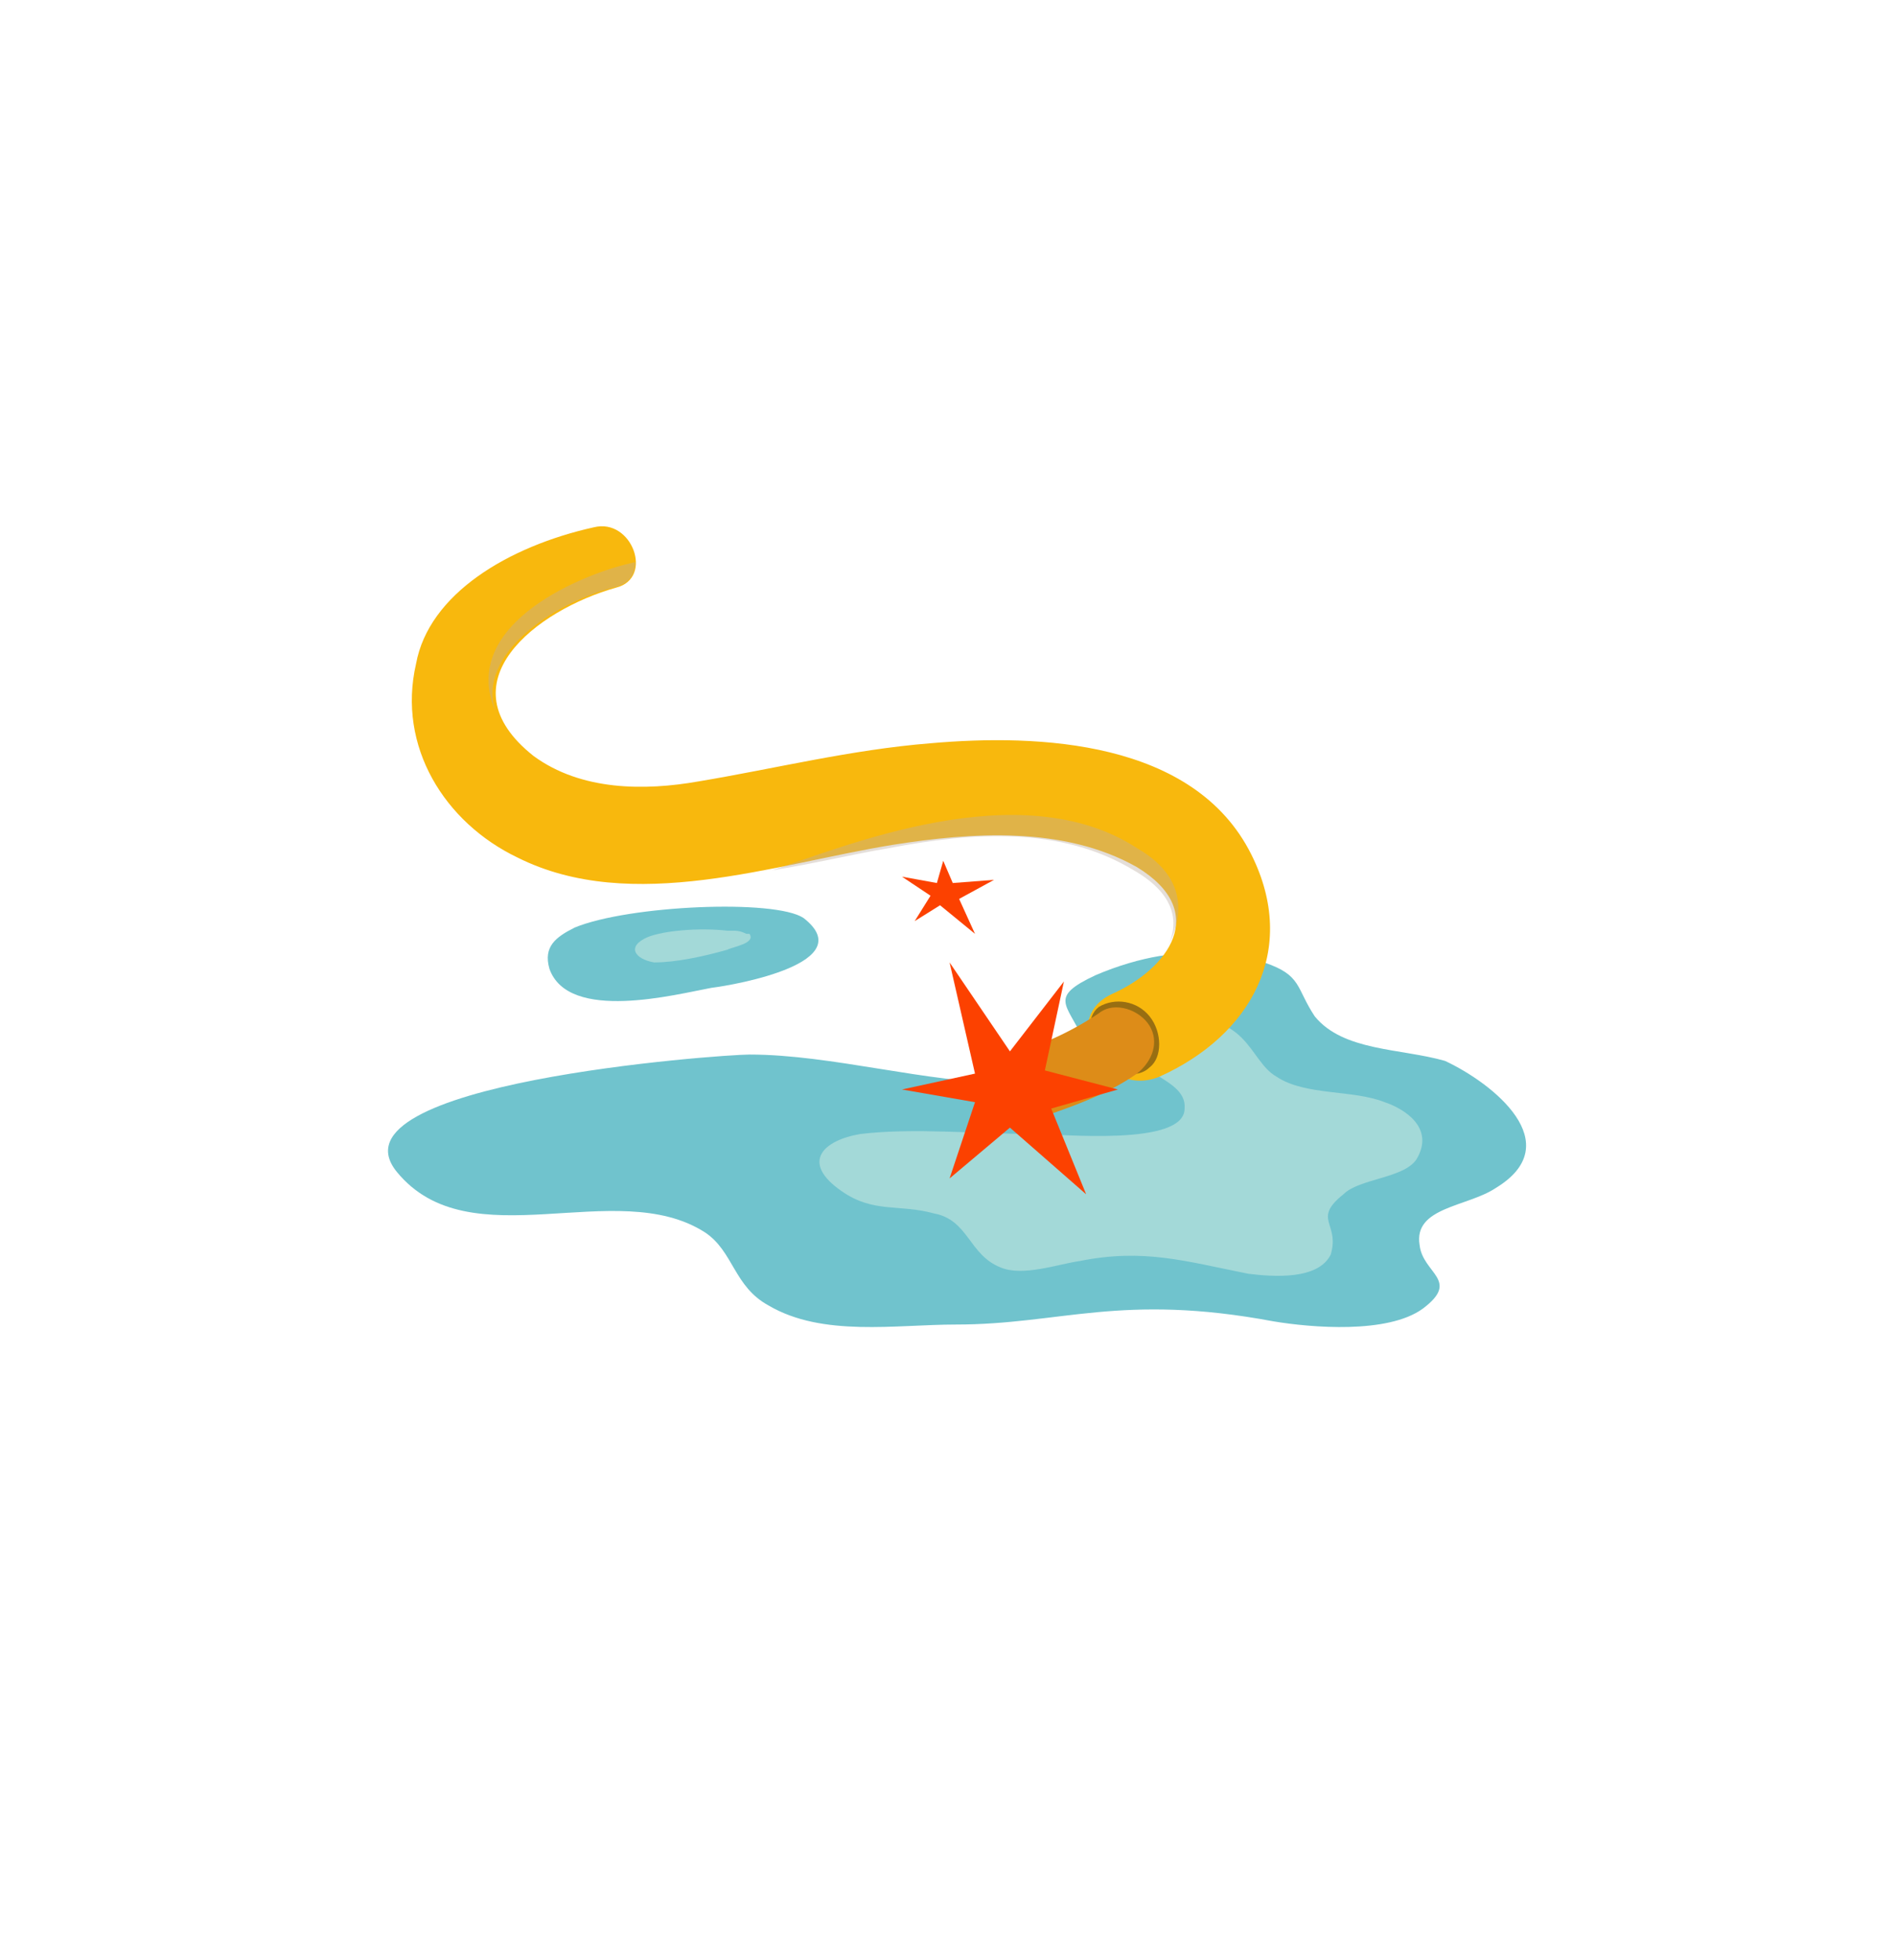 <?xml version="1.0" encoding="utf-8"?>
<!-- Generator: Adobe Illustrator 23.1.1, SVG Export Plug-In . SVG Version: 6.00 Build 0)  -->
<svg version="1.1" id="Layer_1" xmlns="http://www.w3.org/2000/svg" xmlns:xlink="http://www.w3.org/1999/xlink" x="0px" y="0px"
	 viewBox="0 0 59.7 61.7" style="enable-background:new 0 0 59.7 61.7;" xml:space="preserve">
<style type="text/css">
	.st0{opacity:0.91;}
	.st1{fill:#62BDC8;}
	.st2{fill:#A8DBDA;}
	.st3{fill:#F8B80D;}
	.st4{fill:#986E12;}
	.st5{fill:#DD8C18;}
	.st6{opacity:0.91;fill:#BDACA0;enable-background:new    ;}
	.st7{opacity:0.4;fill:#BDACA0;enable-background:new    ;}
	.st8{fill:#FC4100;}
</style>
<g>
	<g>
		<g class="st0">
			<path class="st1" d="M47.1,37.4c-0.9,0.6-2.6,0.6-2.4,1.8c0.1,0.9,1.3,1.1,0.1,2c-1.1,0.8-3.5,0.6-4.7,0.4
				c-4.8-0.9-6.7,0.1-10,0.1c-1.9,0-4.2,0.4-5.9-0.6c-1.1-0.6-1.1-1.7-2-2.3c-2.8-1.8-7.4,0.9-9.7-1.9c-2.3-2.8,10.2-3.7,11.1-3.7
				c2.6,0,5.6,0.9,8.2,0.9c1.3,0,2.9,0.1,2.3-1.4c-0.5-1.1-1.1-1.3,0.4-2c0.7-0.3,1.4-0.5,2-0.6s1.2-0.1,1.8-0.1l0,0
				c0.6,0,1.1,0.1,1.5,0.3c1.2,0.4,1,0.8,1.6,1.7c0.9,1.1,2.7,1,4.1,1.4C47,34.1,49.4,36,47.1,37.4z"/>
		</g>
		<g class="st0">
			<path class="st1" d="M22.4,31.1c-1.1,0.2-4.5,1.1-5.1-0.6c-0.2-0.7,0.2-1,0.8-1.3l0,0c1.7-0.7,6.3-0.9,7.2-0.3
				C27.1,30.3,23.2,31,22.4,31.1z"/>
		</g>
		<g class="st0">
			<path class="st2" d="M44.6,36.5c-0.4,0.6-1.8,0.6-2.3,1.1c-1,0.8-0.1,0.9-0.4,1.9c-0.4,0.8-1.8,0.7-2.6,0.6
				c-2-0.4-3.3-0.8-5.3-0.4c-0.7,0.1-1.8,0.5-2.5,0.2c-1-0.4-1-1.5-2.1-1.7c-1.1-0.3-1.9,0-2.9-0.7c-1.3-0.9-0.6-1.6,0.6-1.8
				c1.7-0.2,3.6,0,5.4,0c0.9,0,4.8,0.4,4.8-0.8c0.1-1.1-2.3-1.1-1.1-2.3c0.1-0.2,0.4-0.3,0.6-0.4l0,0c2.5-0.5,2.5,1.2,3.4,1.7
				c0.9,0.6,2.4,0.4,3.4,0.8C44.2,34.9,45.2,35.5,44.6,36.5z"/>
		</g>
		<g class="st0">
			<path class="st2" d="M22.9,29.9c-0.7,0.2-1.6,0.4-2.3,0.4c-0.6-0.1-0.9-0.5-0.2-0.8c0.5-0.2,1.6-0.3,2.5-0.2l0,0H23
				c0.2,0,0.3,0,0.5,0.1l0,0c0,0,0,0,0.1,0C23.8,29.7,23.1,29.8,22.9,29.9z"/>
		</g>
		<g>
			<g>
				<path class="st3" d="M18.7,16.6c-2.7,0.6-5.2,2.1-5.6,4.3c-0.6,2.6,0.9,5,3.2,6.1c3.6,1.8,8.1,0.2,11.8-0.4
					c2.5-0.4,5.4-0.6,7.7,0.7c2.3,1.4,1,3.2-0.8,4c-1.7,0.8-0.2,3.3,1.5,2.6c2.9-1.3,4.4-4,2.9-7c-1.8-3.6-6.7-3.8-10.1-3.5
					c-2.5,0.2-4.9,0.8-7.3,1.2c-1.7,0.3-3.7,0.3-5.2-0.8c-2.9-2.3,0.1-4.6,2.6-5.3C20.6,18.2,19.9,16.3,18.7,16.6L18.7,16.6z"/>
			</g>
			<path class="st4" d="M36.2,32c0.4,0.5,0.4,1.3,0,1.6c-0.4,0.4-1.1,0.2-1.6-0.3c-0.4-0.5-0.4-1.3,0-1.6
				C35.1,31.4,35.8,31.5,36.2,32z"/>
			<g>
				<path class="st5" d="M34.6,31.9c-0.9,0.6-1.8,1-2.8,1.3c-1.3,0.4-0.8,2.6,0.6,2.1c1.2-0.4,2.4-0.8,3.4-1.5
					c0.5-0.4,0.7-1,0.4-1.5S35.1,31.5,34.6,31.9L34.6,31.9z"/>
			</g>
			<path class="st6" d="M32.3,35.3c-1.1,0.3-1.7-1.3-0.9-1.9l0,0C32.7,32.7,33.4,35,32.3,35.3z"/>
			<path class="st7" d="M20,17.7c0,0.4-0.2,0.7-0.7,0.8c-1.9,0.5-4.3,2.1-3.7,3.9C14.4,19.6,18.5,18,20,17.7z"/>
			<path class="st7" d="M36.6,30.1c0.6-0.9,0.5-1.9-0.9-2.7c-2.3-1.4-5.1-1.2-7.7-0.7c-1.2,0.2-2.4,0.5-3.7,0.7
				c2.2-0.7,7.8-3.1,11.5-0.7C37.7,27.8,37.1,29.3,36.6,30.1z"/>
			<polygon class="st8" points="31.8,33.1 29.9,30.3 30.7,33.8 28.4,34.3 30.7,34.7 29.9,37.1 31.8,35.5 34.2,37.6 33.1,34.9 
				35.2,34.3 32.9,33.7 33.5,30.9 			"/>
			<polygon class="st8" points="29.5,27.8 28.4,27.6 29.3,28.2 28.8,29 29.6,28.5 30.7,29.4 30.2,28.3 31.3,27.7 30,27.8 29.7,27.1 
							"/>
		</g>
	</g>
</g>
</svg>
